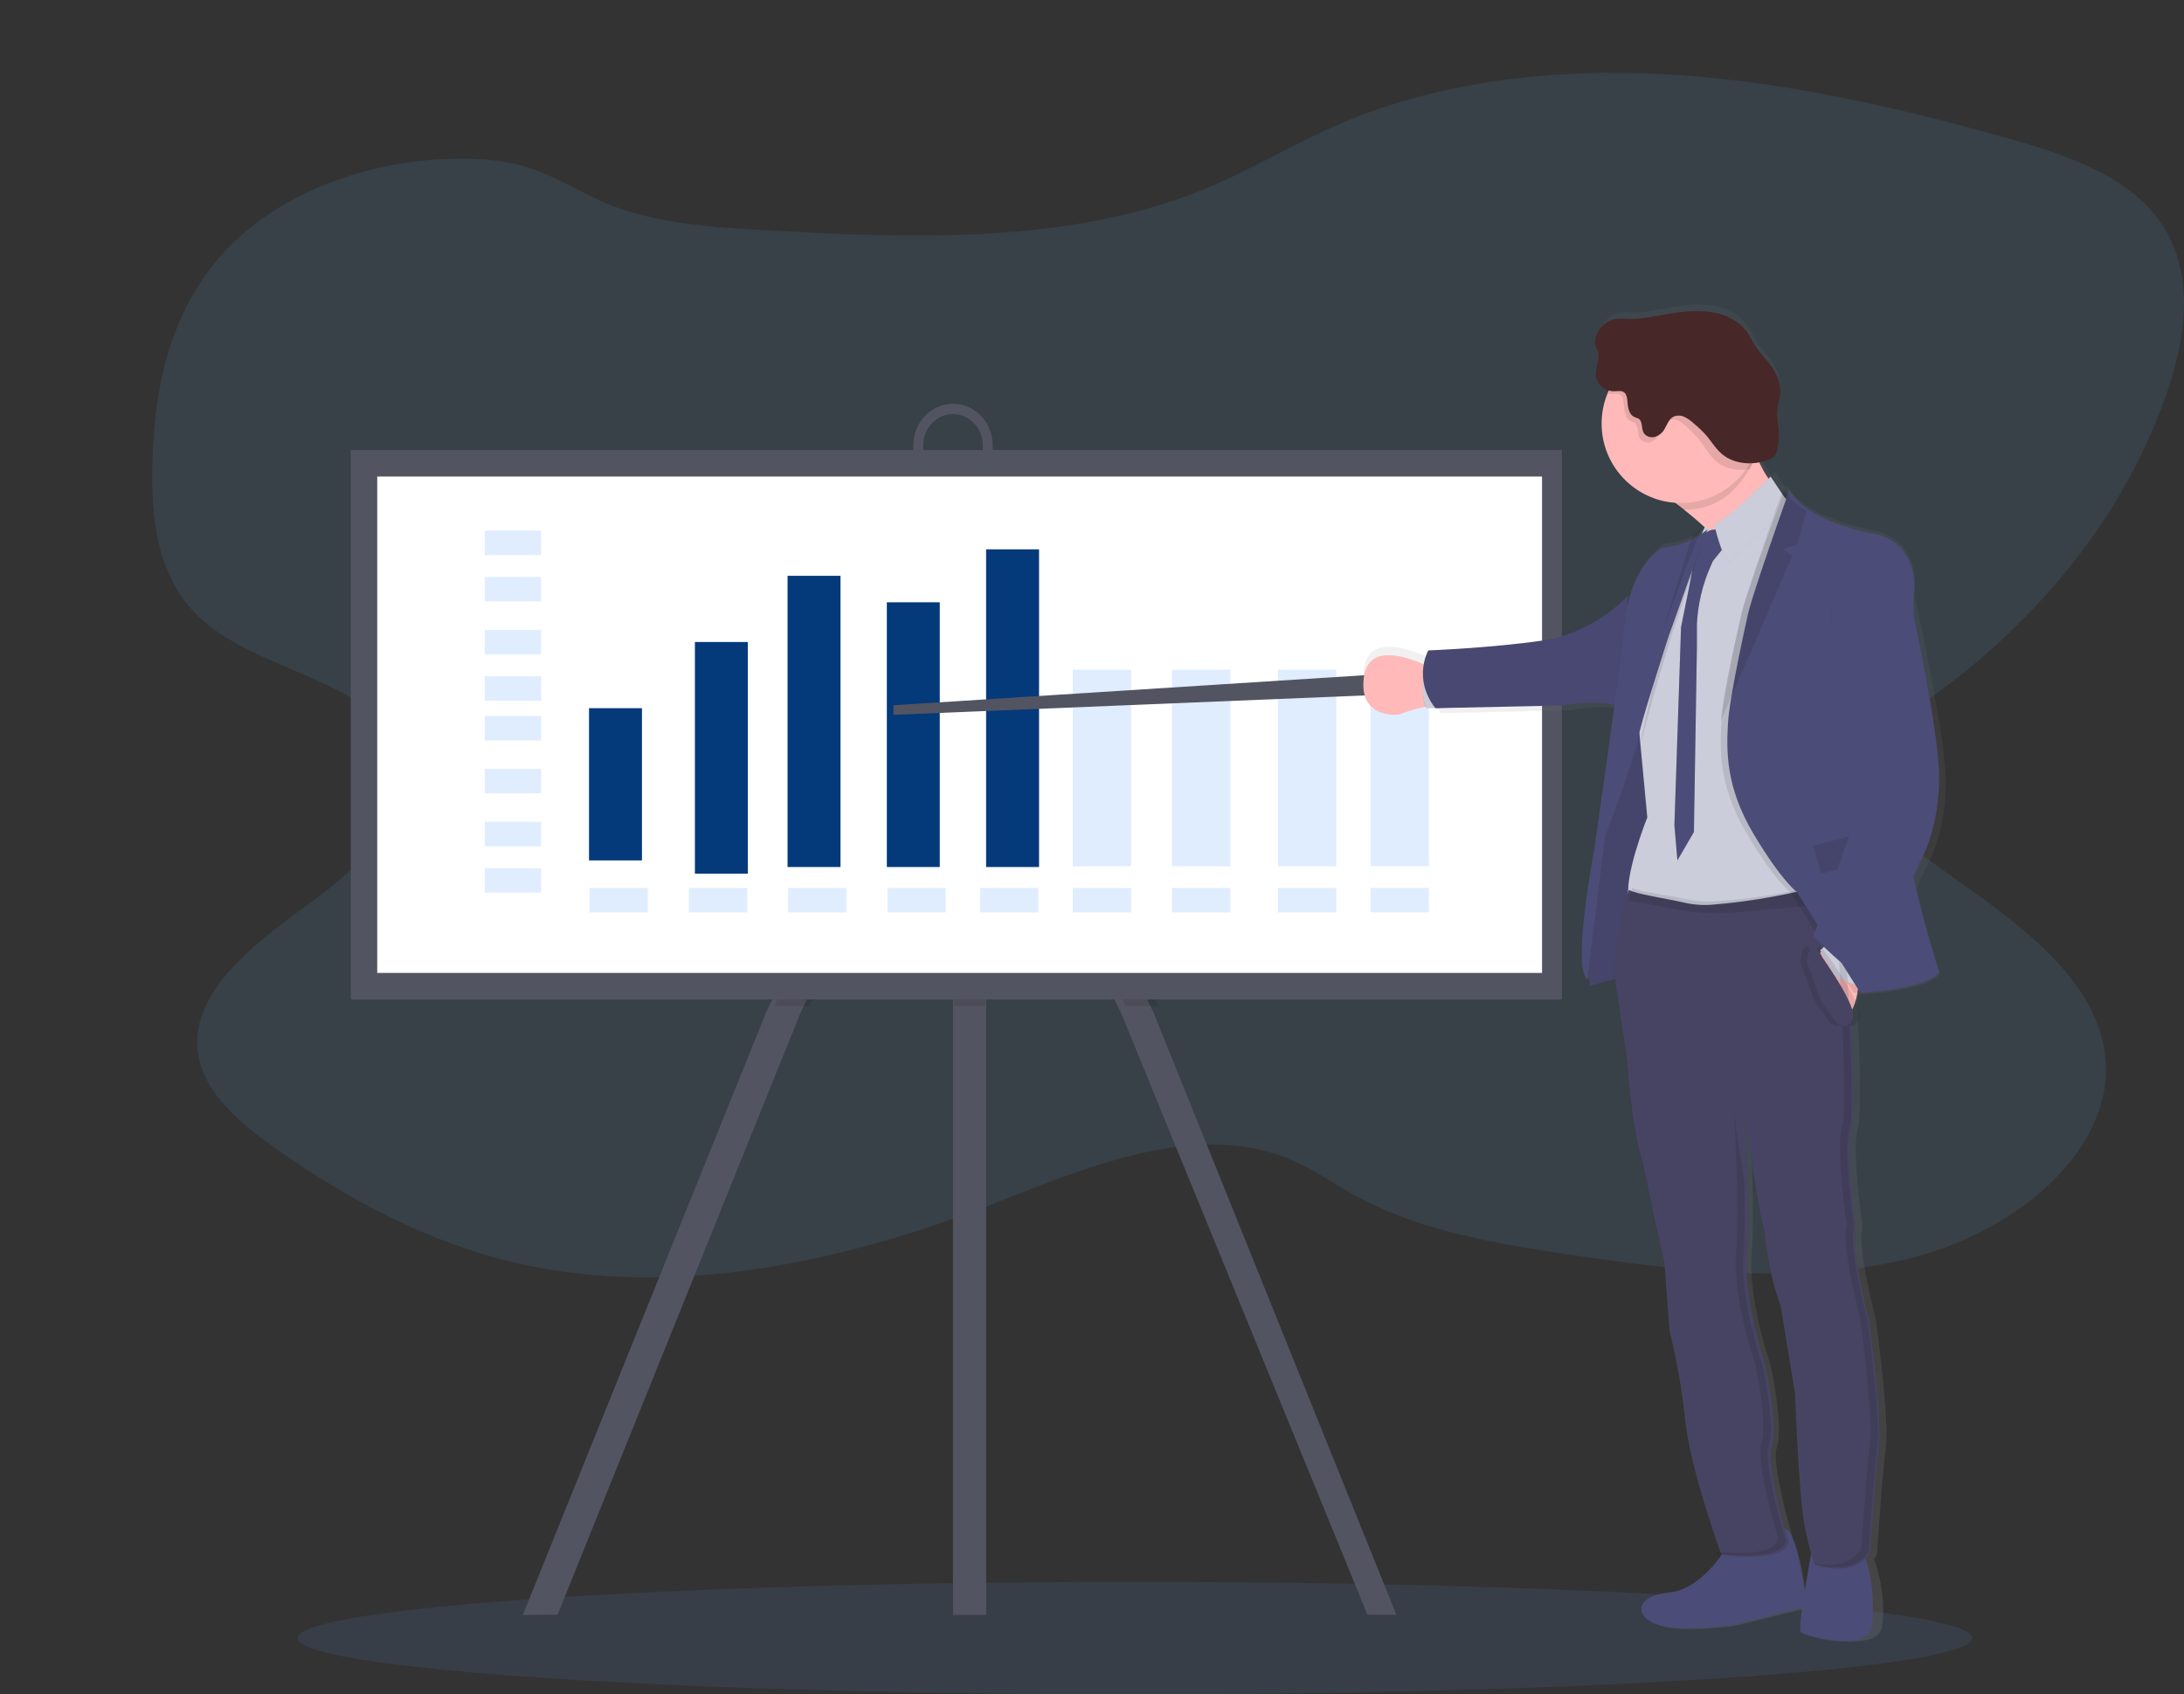 <?xml version="1.0" encoding="UTF-8"?>
<svg width="330px" height="256px" viewBox="0 0 330 256" version="1.1" xmlns="http://www.w3.org/2000/svg" xmlns:xlink="http://www.w3.org/1999/xlink">
    <rect x="0" y="0" width="330" height="256" fill="#333333" stroke="none"/>
    <title>s5-pic</title>
    <defs>
        <linearGradient x1="49.99%" y1="100.007%" x2="49.99%" y2="-0.002%" id="linearGradient-1">
            <stop stop-color="#808080" stop-opacity="0.25" offset="0%"></stop>
            <stop stop-color="#808080" stop-opacity="0.12" offset="54%"></stop>
            <stop stop-color="#808080" stop-opacity="0.1" offset="100%"></stop>
        </linearGradient>
    </defs>
    <g id="页面-1" stroke="none" stroke-width="1" fill="none" fill-rule="evenodd">
        <g id="首页" transform="translate(-1069, -3151)">
            <g id="编组" transform="translate(0, 2412)">
                <g id="S5" transform="translate(0, 541)">
                    <g id="s5-pic" transform="translate(1070, 199)">
                        <ellipse id="椭圆形" fill="#63A6FF" fill-rule="nonzero" opacity="0.1" cx="170.5" cy="246.5" rx="126.5" ry="8.5"></ellipse>
                        <path d="M32,38.053 C24.109,47.318 22.112,59.062 22.004,70.323 C21.927,78.263 23.009,86.876 29.619,92.732 C38.319,100.436 55.022,101.955 59.332,111.8 C63.154,120.548 54.26,129.35 45.716,135.524 C37.172,141.699 27.361,149.259 28.957,158.452 C29.969,164.323 35.517,168.931 41.05,172.8 C51.57,180.171 63.395,186.62 76.726,189.757 C100.912,195.442 127.035,189.557 149.698,180.646 C163.649,175.162 179.847,168.43 193.701,174.071 C197.358,175.56 200.463,177.81 203.835,179.673 C213.641,185.06 225.616,187.045 237.271,188.728 C254.353,191.205 272.306,193.272 288.765,188.805 C305.224,184.338 319.449,171.273 316.929,157.338 C314.553,144.211 299.429,135.654 287.377,126.687 C283.126,123.524 278.798,119.331 279.856,114.728 C280.697,111.078 284.655,108.536 288.183,106.177 C306.753,93.693 320.401,76.459 326.676,57.561 C329.639,48.645 330.709,38.372 324.097,30.853 C318.764,24.788 309.623,21.875 300.929,19.477 C284.796,15.028 268.26,11.269 251.293,10.254 C234.325,9.24 216.796,11.174 201.733,17.593 C194.509,20.675 187.961,24.732 180.667,27.698 C159.956,36.119 135.553,34.987 112.455,33.657 C104.202,33.182 95.575,32.339 88.41,28.724 C82.236,25.605 78.708,23.37 71.063,23.022 C56.08,22.341 40.58,27.963 32,38.053 Z" id="路径" fill="#63C7FF" fill-rule="nonzero" opacity="0.1"></path>
                        <polygon id="路径" fill="#535461" fill-rule="nonzero" points="144 102.109 143.682 102.773 141.618 107.059 119.975 151.987 83.249 242.959 78 243 114.746 151.987 139.787 100 141.618 100.916 143.682 101.948"></polygon>
                        <polygon id="路径" fill="#535461" fill-rule="nonzero" points="210 243 205.618 242.959 168.367 151.987 146.994 108.238 144.326 102.773 144 102.109 144.326 101.948 146.994 100.632 148.276 100 173.292 151.987"></polygon>
                        <rect id="矩形" fill="#535461" fill-rule="nonzero" x="143" y="87" width="5" height="156"></rect>
                        <path d="M142.999,60 C139.688,60.003 137.005,62.823 137.001,66.303 L137.001,68.555 C136.954,70.841 138.086,72.974 139.962,74.132 C141.838,75.289 144.162,75.289 146.038,74.132 C147.914,72.974 149.046,70.841 148.999,68.555 L148.999,66.303 C148.994,62.823 146.31,60.003 142.999,60 L142.999,60 Z M147.497,68.546 C147.497,71.159 145.482,73.277 142.996,73.277 C140.51,73.277 138.494,71.159 138.494,68.546 L138.494,66.294 C138.494,63.681 140.51,61.563 142.996,61.563 C145.482,61.563 147.497,63.681 147.497,66.294 L147.497,68.546 Z" id="形状" fill="#535461" fill-rule="nonzero"></path>
                        <polygon id="路径" fill="#000000" fill-rule="nonzero" opacity="0.1" points="174 151 169.101 151 147.843 107.392 147.843 151 143.108 151 143.108 106.217 121.275 151 116 151 141.26 99.181 143.108 100.093 143.108 87 147.843 87 147.843 99.81 149.119 99.181"></polygon>
                        <path d="M148.999,67 L148.999,68.914 C149.046,71.072 147.914,73.087 146.038,74.18 C144.162,75.273 141.838,75.273 139.962,74.18 C138.086,73.087 136.954,71.072 137.001,68.914 L137.001,67 L138.5,67 L138.5,68.914 C138.5,71.381 140.515,73.382 143.001,73.382 C145.488,73.382 147.503,71.381 147.503,68.914 L147.503,67 L148.999,67 Z" id="路径" fill="#000000" fill-rule="nonzero" opacity="0.1"></path>
                        <rect id="矩形" fill="#535461" fill-rule="nonzero" x="52" y="67" width="183" height="83"></rect>
                        <rect id="矩形" fill="#FFFFFF" fill-rule="nonzero" x="56" y="71" width="176" height="75"></rect>
                        <g id="编组" opacity="0.2" transform="translate(72, 79)" fill="#63A6FF" fill-rule="nonzero">
                            <rect id="矩形" x="0.246" y="0.171" width="8.517" height="3.694"></rect>
                        </g>
                        <g id="编组" opacity="0.2" transform="translate(72, 86)" fill="#63A6FF" fill-rule="nonzero">
                            <rect id="矩形" x="0.246" y="0.174" width="8.517" height="3.694"></rect>
                        </g>
                        <g id="编组" opacity="0.2" transform="translate(72, 94)" fill="#63A6FF" fill-rule="nonzero">
                            <rect id="矩形" x="0.246" y="0.174" width="8.517" height="3.694"></rect>
                        </g>
                        <g id="编组" opacity="0.2" transform="translate(72, 101)" fill="#63A6FF" fill-rule="nonzero">
                            <rect id="矩形" x="0.246" y="0.174" width="8.517" height="3.694"></rect>
                        </g>
                        <g id="编组" opacity="0.2" transform="translate(72, 107)" fill="#63A6FF" fill-rule="nonzero">
                            <rect id="矩形" x="0.246" y="0.177" width="8.517" height="3.694"></rect>
                        </g>
                        <g id="编组" opacity="0.2" transform="translate(72, 115)" fill="#63A6FF" fill-rule="nonzero">
                            <rect id="矩形" x="0.246" y="0.177" width="8.517" height="3.694"></rect>
                        </g>
                        <g id="编组" opacity="0.2" transform="translate(72, 123)" fill="#63A6FF" fill-rule="nonzero">
                            <rect id="矩形" x="0.246" y="0.177" width="8.517" height="3.694"></rect>
                        </g>
                        <g id="编组" opacity="0.2" transform="translate(72, 130)" fill="#63A6FF" fill-rule="nonzero">
                            <rect id="矩形" x="0.246" y="0.177" width="8.517" height="3.694"></rect>
                        </g>
                        <g id="编组" opacity="0.2" transform="translate(88, 133)" fill="#63A6FF" fill-rule="nonzero">
                            <rect id="矩形" x="0.084" y="0.16" width="8.811" height="3.694"></rect>
                        </g>
                        <g id="编组" opacity="0.2" transform="translate(103, 133)" fill="#63A6FF" fill-rule="nonzero">
                            <rect id="矩形" x="0.087" y="0.16" width="8.811" height="3.694"></rect>
                        </g>
                        <g id="编组" opacity="0.2" transform="translate(118, 133)" fill="#63A6FF" fill-rule="nonzero">
                            <rect id="矩形" x="0.087" y="0.16" width="8.811" height="3.694"></rect>
                        </g>
                        <g id="编组" opacity="0.2" transform="translate(133, 133)" fill="#63A6FF" fill-rule="nonzero">
                            <rect id="矩形" x="0.09" y="0.16" width="8.811" height="3.694"></rect>
                        </g>
                        <g id="编组" opacity="0.2" transform="translate(147, 133)" fill="#63A6FF" fill-rule="nonzero">
                            <rect id="矩形" x="0.09" y="0.16" width="8.811" height="3.694"></rect>
                        </g>
                        <g id="编组" opacity="0.2" transform="translate(161, 133)" fill="#63A6FF" fill-rule="nonzero">
                            <rect id="矩形" x="0.093" y="0.16" width="8.811" height="3.694"></rect>
                        </g>
                        <g id="编组" opacity="0.2" transform="translate(176, 133)" fill="#63A6FF" fill-rule="nonzero">
                            <rect id="矩形" x="0.093" y="0.16" width="8.811" height="3.694"></rect>
                        </g>
                        <g id="编组" opacity="0.2" transform="translate(192, 133)" fill="#63A6FF" fill-rule="nonzero">
                            <rect id="矩形" x="0.096" y="0.16" width="8.811" height="3.694"></rect>
                        </g>
                        <g id="编组" opacity="0.2" transform="translate(206, 133)" fill="#63A6FF" fill-rule="nonzero">
                            <rect id="矩形" x="0.096" y="0.16" width="8.811" height="3.694"></rect>
                        </g>
                        <rect id="矩形" fill="#043A7A" fill-rule="nonzero" x="88" y="106" width="8" height="23"></rect>
                        <rect id="矩形" fill="#043A7A" fill-rule="nonzero" x="104" y="96" width="8" height="35"></rect>
                        <rect id="矩形" fill="#043A7A" fill-rule="nonzero" x="118" y="86" width="8" height="44"></rect>
                        <rect id="矩形" fill="#043A7A" fill-rule="nonzero" x="133" y="90" width="8" height="40"></rect>
                        <rect id="矩形" fill="#043A7A" fill-rule="nonzero" x="148" y="82" width="8" height="48"></rect>
                        <g id="编组" opacity="0.2" transform="translate(161, 100)" fill="#63A6FF" fill-rule="nonzero">
                            <rect id="矩形" x="0.093" y="0.181" width="8.811" height="29.706"></rect>
                        </g>
                        <g id="编组" opacity="0.2" transform="translate(176, 100)" fill="#63A6FF" fill-rule="nonzero">
                            <rect id="矩形" x="0.093" y="0.181" width="8.811" height="29.706"></rect>
                        </g>
                        <g id="编组" opacity="0.2" transform="translate(192, 100)" fill="#63A6FF" fill-rule="nonzero">
                            <rect id="矩形" x="0.096" y="0.181" width="8.811" height="29.706"></rect>
                        </g>
                        <g id="编组" opacity="0.2" transform="translate(206, 100)" fill="#63A6FF" fill-rule="nonzero">
                            <rect id="矩形" x="0.096" y="0.181" width="8.811" height="29.706"></rect>
                        </g>
                        <polygon id="路径" fill="#535461" fill-rule="nonzero" points="205.477 101 134 105.556 134 107 207 104"></polygon>
                        <path d="M290.089,129.957 C290.089,129.957 293.825,123.813 292.832,114.174 C291.84,104.535 288.248,88.935 288.248,88.935 C288.248,88.935 289.807,80.195 281.349,78.967 C281.349,78.967 276.092,77.989 272.333,75.625 C270.935,74.744 269.746,73.678 269.103,72.394 C269.103,72.394 269.053,72.538 268.956,72.802 C268.873,72.67 268.796,72.534 268.727,72.394 C268.727,72.394 268.706,72.447 268.674,72.541 L267.238,70.303 C267.238,70.303 267.041,70.512 266.709,70.855 C266.131,70.026 265.64,69.141 265.241,68.212 C265.598,68.126 265.948,68.014 266.289,67.877 C266.615,67.769 266.909,67.582 267.144,67.331 C267.35,67.045 267.483,66.714 267.531,66.365 C267.76,65.248 267.826,64.105 267.725,62.97 C267.646,62.089 267.467,61.208 267.528,60.312 C267.593,59.357 267.931,58.435 267.978,57.478 C268.06,55.792 267.223,54.189 266.189,52.852 C265.573,52.056 264.879,51.316 264.345,50.465 C263.881,49.724 263.543,48.908 263.044,48.188 C261.869,46.514 259.91,45.528 257.902,45.178 C255.893,44.829 253.825,45.046 251.813,45.378 C250.051,45.672 248.289,46.097 246.527,46.2 C244.988,46.288 243.734,45.768 242.325,46.788 C241.38,47.484 240.782,48.555 240.686,49.724 C240.663,49.921 240.678,50.121 240.73,50.312 C240.813,50.51 240.911,50.701 241.024,50.885 C241.649,52.118 240.698,53.584 240.821,54.961 C240.976,56.215 241.973,57.198 243.229,57.334 C243.173,57.451 243.112,57.566 243.059,57.686 C241.477,61.261 241.706,65.378 243.675,68.755 C245.645,72.132 249.115,74.358 253.006,74.741 L253.552,75.161 C254.786,76.115 256.172,77.258 257.508,78.5 L257.482,78.521 L257.264,78.397 C256.857,78.719 256.43,79.013 255.984,79.278 C254.747,80.036 252.753,81.02 250.51,81.131 C250.51,81.131 246.492,83.261 245.109,90.283 C243.123,92.062 238.874,95.275 233.259,96.112 C225.367,97.287 215.638,97.672 215.638,97.672 C215.638,97.672 215.558,97.813 215.447,98.071 L214.548,97.907 C214.548,97.907 214.548,98.015 214.51,98.2 L214.157,98.042 C211.37,96.823 205.802,95.046 205.097,99.942 C204.152,106.509 210.413,105.754 210.413,105.754 C211.651,105.284 212.92,104.898 214.21,104.6 L214.56,104.532 C214.619,104.704 214.702,104.866 214.806,105.014 L215.658,105.014 C215.954,105.626 216.311,106.207 216.724,106.747 L236.571,106.312 C236.571,106.312 239.963,105.572 243.094,106.042 C241.728,116.251 240.116,127.446 240.116,127.446 C240.116,127.446 236.739,145.176 239.103,147.029 C240.475,146.571 241.874,146.197 243.291,145.907 C243.312,147.003 243.428,148.094 243.637,149.17 L245.15,159.07 C245.15,159.07 245.737,169.185 247.702,175.223 L249.435,183.476 L250.885,189.714 L251.702,200.301 C252.823,204.786 253.634,209.343 254.128,213.94 C254.894,221.053 259.056,232.548 259.611,234.06 C258.189,236.072 255.27,239.485 251.608,239.837 C246.38,240.342 246.254,243.494 249.907,244.627 C253.561,245.761 261.25,244.627 261.25,244.627 L272.092,241.946 C271.766,243.946 271.596,245.526 271.834,245.696 C272.527,246.201 283.05,248.927 283.428,244.563 C283.458,244.202 283.484,243.853 283.508,243.514 C283.664,240.718 283.291,237.918 282.406,235.261 C282.321,235 282.245,234.736 282.177,234.471 C282.333,234.297 282.477,234.111 282.606,233.916 C282.606,233.916 283.364,222.134 283.931,217.91 C283.975,217.573 284.004,217.162 284.019,216.698 C284.28,211.634 282.433,198.316 282.433,198.316 C282.433,198.316 280.151,189.652 280.236,185.669 C280.249,185.339 280.305,185.011 280.404,184.694 C280.404,184.694 280.404,184.615 280.374,184.483 C280.374,184.427 280.401,184.368 280.418,184.316 C280.418,184.316 279.261,176.386 279.423,171.669 C279.445,170.966 279.544,170.267 279.716,169.584 C279.9,168.688 279.993,167.776 279.995,166.862 C280.142,163.631 279.972,158.051 279.737,152.818 C279.763,152.729 279.79,152.641 279.81,152.539 C279.858,152.122 279.808,151.7 279.666,151.305 C279.649,150.967 279.634,150.633 279.616,150.301 C279.713,149.969 279.793,149.616 279.863,149.252 L280.016,149.252 L280.016,149.273 C280.016,149.273 289.889,148.8 292.16,146.154 C292.16,146.154 289.866,139.026 288.594,133.232 L290.089,129.957 Z M247.54,107.786 L247.385,107.731 C247.634,106.85 247.931,105.825 248.266,104.75 C247.981,105.913 247.734,106.97 247.54,107.786 Z M257.561,78.567 L257.605,78.609 L257.558,78.582 L257.561,78.567 Z M269.896,231.438 C269.364,229.608 267.252,222.148 267.32,218.592 C267.335,218.283 267.389,217.977 267.481,217.681 C267.677,217.037 267.776,216.367 267.775,215.693 C267.987,211.981 266.565,205.329 266.565,205.329 C266.565,205.329 263.385,196.357 263.628,189.232 C263.628,189.053 263.649,188.874 263.661,188.694 C263.714,188.019 263.755,187.288 263.784,186.515 L263.784,186.501 C263.904,183.749 263.878,180.436 263.799,177.346 L263.781,177.232 C263.672,173.141 263.47,169.458 263.385,168.001 C263.678,170.107 265.558,183.214 266.368,185.358 C266.368,185.358 266.812,191.405 268.827,196.518 L271.035,209.811 C271.035,209.811 271.602,225.629 272.545,230.101 C272.967,232.093 273.326,233.435 273.593,234.31 C273.211,236.093 272.594,239.079 272.18,241.552 C271.937,239.94 271.079,233.796 269.898,231.438 L269.896,231.438 Z" id="形状" fill="url(#linearGradient-1)" fill-rule="nonzero"></path>
                        <path d="M260.26,232.204 C260.26,232.204 256.514,239.084 251.247,239.598 C245.98,240.112 245.855,243.327 249.534,244.485 C253.214,245.643 260.958,244.485 260.958,244.485 L272,241.721 C272,241.721 270.666,230.659 268.89,230.081 C267.115,229.503 260.26,232.204 260.26,232.204 Z" id="路径" fill="#4C4C78" fill-rule="nonzero"></path>
                        <path d="M273.035,231.832 C273.035,231.832 270.455,245.085 271.105,245.623 C271.756,246.161 281.541,249.035 281.894,244.417 C281.921,244.029 281.946,243.658 281.968,243.303 C282.113,240.333 281.765,237.359 280.943,234.536 C280.667,233.592 280.474,232.582 280.545,231.832 C280.708,229.959 273.035,231.832 273.035,231.832 Z" id="路径" fill="#4C4C78" fill-rule="nonzero"></path>
                        <path d="M270,75.312 C270,75.312 261.486,96.443 263.001,89.656 C264.003,85.161 257.523,79.189 253.042,75.68 C250.762,73.883 249,72.741 249,72.741 C249,72.741 264.985,53.911 263.852,62.034 C263.541,64.259 263.843,66.528 264.724,68.591 C266.489,72.828 270,75.312 270,75.312 Z" id="路径" fill="#FFB9B9" fill-rule="nonzero"></path>
                        <path d="M216,105.711 C215.556,105.596 214.831,105.67 214.08,105.831 C212.808,106.127 211.558,106.508 210.338,106.974 C210.338,106.974 204.164,107.723 205.096,101.214 C205.788,96.362 211.278,98.124 214.028,99.329 C214.963,99.743 215.582,100.089 215.582,100.089 L216,105.711 Z" id="路径" fill="#FFB9B9" fill-rule="nonzero"></path>
                        <path d="M217,105.87 C216.411,105.747 215.449,105.826 214.452,106 C213.56,104.166 214.239,99.819 214.382,99 C215.623,99.446 216.445,99.819 216.445,99.819 L217,105.87 Z" id="路径" fill="#000000" fill-rule="nonzero" opacity="0.1"></path>
                        <path d="M216.383,99.292 L214.376,99 C214.376,99 213.348,104.542 214.691,106 L217,106 L216.383,99.292 Z" id="路径" fill="#CBCDDA" fill-rule="nonzero"></path>
                        <path d="M248.738,109.136 C248.738,109.136 243.946,106.114 243.373,109.928 C242.8,113.742 242.046,120.258 242.046,120.258 L240.718,128.553 L239,145.172 L239.241,148 C239.241,148 244.345,146.189 245.542,146.825 C246.739,147.462 247.714,139.834 247.714,139.834 L249.699,131.952 L250,115.237 L248.738,109.136 Z" id="路径" fill="#4C4C78" fill-rule="nonzero"></path>
                        <path d="M248.738,109.136 C248.738,109.136 243.946,106.114 243.373,109.928 C242.8,113.742 242.046,120.258 242.046,120.258 L240.718,128.553 L239,145.172 L239.241,148 C239.241,148 244.345,146.189 245.542,146.825 C246.739,147.462 247.714,139.834 247.714,139.834 L249.699,131.952 L250,115.237 L248.738,109.136 Z" id="路径" fill="#000000" fill-rule="nonzero" opacity="0.1"></path>
                        <path d="M245,89 C245,89 239.892,94.637 232.138,95.772 C224.383,96.906 214.815,97.273 214.815,97.273 C214.815,97.273 212.401,101.5 215.883,106 L235.393,105.578 C235.393,105.578 239.712,104.661 243.058,105.578 L245,89 Z" id="路径" fill="#4C4C78" fill-rule="nonzero"></path>
                        <path d="M245,89 C245,89 239.892,94.637 232.138,95.772 C224.383,96.906 214.815,97.273 214.815,97.273 C214.815,97.273 212.401,101.5 215.883,106 L235.393,105.578 C235.393,105.578 239.712,104.661 243.058,105.578 L245,89 Z" id="路径" fill="#000000" fill-rule="nonzero" opacity="0.05"></path>
                        <g id="编组"></g>
                        <path d="M263.972,68.571 C262.021,72.848 258.628,76 253.708,76 C253.49,76 253.279,76 253.067,75.985 C250.772,74.152 249,72.988 249,72.988 C249,72.988 265.082,53.792 263.942,62.074 C263.59,64.609 263.187,66.668 263.972,68.571 Z" id="路径" fill="#000000" fill-rule="nonzero" opacity="0.1"></path>
                        <path d="M265,63.009 C264.995,69.635 259.62,75.004 252.993,75 C246.367,74.996 240.997,69.622 241,62.995 C241.003,56.368 246.376,50.998 253.003,51 C256.189,50.994 259.246,52.257 261.497,54.511 C263.749,56.765 265.009,59.823 265,63.009 Z" id="路径" fill="#FFB9B9" fill-rule="nonzero"></path>
                        <path d="M273,136.206 C273,136.206 246.15,138.564 245.166,135.154 C244.181,131.744 247.905,122.511 247.905,122.511 L246.692,109.62 L246.648,109.128 C246.648,109.128 250.012,95.182 249.889,94.069 C249.772,93.067 255.303,81.365 256.44,78.972 C256.575,78.695 256.645,78.544 256.645,78.544 L256.859,78.666 L256.953,78.722 L258.268,79.485 L263.463,78.261 L269.724,75 L270.31,110.676 L273,136.206 Z" id="路径" fill="#CBCDDA" fill-rule="nonzero"></path>
                        <path d="M258.805,79.062 C258.805,79.062 256.894,78.562 256.148,80.406 C255.856,81.198 255.509,81.971 255.112,82.72 L254.368,87.002 L253.006,93.765 L252,123.686 L252.454,129 L254.95,124.718 L255.404,96.75 L255.404,93.271 C255.55,90.263 256.254,87.305 257.483,84.537 L257.83,83.752 L260,81.061 L258.805,79.062 Z" id="路径" fill="#000000" fill-rule="nonzero" opacity="0.1"></path>
                        <path d="M258.803,79.062 C258.803,79.062 256.89,78.562 256.146,80.406 C255.854,81.198 255.506,81.971 255.107,82.72 L254.364,87.004 L253.002,93.766 L252,123.684 L252.454,129 L254.949,124.704 L255.403,96.757 L255.403,93.269 C255.552,90.262 256.255,87.305 257.481,84.537 L257.831,83.752 L260,81.064 L258.803,79.062 Z" id="路径" fill="#4C4C78" fill-rule="nonzero"></path>
                        <path d="M266.534,71 C266.534,71 260.227,77.42 258,78.183 C258,78.183 259.114,83.051 260.227,84 C260.227,84 266.845,77.521 268.017,76.996 L269,74.688 L266.534,71 Z" id="路径" fill="#000000" fill-rule="nonzero" opacity="0.1"></path>
                        <path d="M266.534,71 C266.534,71 260.227,77.42 258,78.183 C258,78.183 259.114,83.051 260.227,84 C260.227,84 266.845,77.521 268.017,76.996 L269,74.69 L266.534,71 Z" id="路径" fill="#CBCDDA" fill-rule="nonzero"></path>
                        <path d="M257,79 L256.938,79.18 L254.974,84.773 L251.462,95.324 C251.462,95.324 251.431,95.432 251.368,95.624 C250.786,97.546 247.658,107.971 247.042,111 L247,110.493 C247,110.493 250.244,96.129 250.125,94.982 C250.012,93.949 255.347,81.897 256.443,79.432 C256.619,79.306 256.754,79.198 256.847,79.117 L257,79 Z" id="路径" fill="#000000" fill-rule="nonzero" opacity="0.1"></path>
                        <path d="M257,79 L254.872,84.651 L251.187,94.974 C251.187,94.974 251.154,95.079 251.089,95.267 C250.443,97.27 246.758,108.703 246.462,110.794 C246.127,113.091 241.493,125.505 241.493,125.505 L238.846,147 C236.474,145.176 239.842,127.617 239.842,127.617 C239.842,127.617 243.625,101.576 244.52,92.912 C245.415,84.248 250.244,81.717 250.244,81.717 C252.473,81.605 254.483,80.63 255.719,79.881 C256.166,79.616 256.594,79.322 257,79 Z" id="路径" fill="#4C4C78" fill-rule="nonzero"></path>
                        <path d="M282.903,217.671 C282.348,221.876 281.606,233.607 281.606,233.607 C279.009,237.558 273.255,235.425 273.255,235.425 C273.255,235.425 272.639,234.244 271.711,229.776 C270.783,225.308 270.227,209.57 270.227,209.57 L268.06,196.349 C266.083,191.264 265.649,185.241 265.649,185.241 C264.777,182.919 262.679,167.67 262.679,167.67 C262.679,167.67 263.552,181.349 262.991,188.567 C262.429,195.785 265.832,205.498 265.832,205.498 C265.832,205.498 267.752,214.599 266.76,217.423 C265.768,220.247 269.236,231.916 269.236,231.916 C268.945,235.307 259.096,233.926 259.096,233.926 C259.096,233.926 254.463,221.31 253.651,213.716 C253.165,209.141 252.369,204.606 251.269,200.141 L250.466,189.597 L249.041,183.364 L247.342,175.145 C245.422,169.122 244.838,159.05 244.838,159.05 L243.352,149.167 C242.38,144.28 243.642,138.543 244.48,135.541 C244.844,134.24 245.135,133.446 245.135,133.446 C245.987,134.06 250.867,134.78 253.392,135.364 C254.774,135.687 256.195,135.803 257.61,135.707 C263.993,135.192 270.307,134.018 276.455,132.201 C276.871,132.074 277.092,132 277.092,132 L277.223,133.13 L277.531,135.822 L278.081,140.6 C278.081,140.6 279.75,166.077 278.761,169.52 C277.772,172.964 279.442,184.571 279.442,184.571 C278.514,187.325 281.42,198.515 281.42,198.515 C281.42,198.515 283.462,213.466 282.903,217.671 Z" id="路径" fill="#000000" fill-rule="nonzero" opacity="0.1"></path>
                        <path d="M282.903,217.667 C282.348,221.873 281.606,233.605 281.606,233.605 C279.009,237.56 273.255,235.424 273.255,235.424 C273.255,235.424 272.639,234.243 271.711,229.777 C270.783,225.312 270.227,209.565 270.227,209.565 L268.06,196.325 C266.097,191.24 265.649,185.201 265.649,185.201 C264.777,182.878 262.679,167.628 262.679,167.628 C262.679,167.628 263.552,181.308 262.991,188.527 C262.429,195.747 265.832,205.472 265.832,205.472 C265.832,205.472 267.752,214.574 266.76,217.399 C265.768,220.223 269.236,231.897 269.236,231.897 C268.945,235.285 259.096,233.904 259.096,233.904 C259.096,233.904 254.463,221.301 253.651,213.703 C253.165,209.128 252.369,204.591 251.269,200.127 L250.466,189.584 L249.041,183.371 L247.342,175.151 C245.422,169.124 244.838,159.051 244.838,159.051 L243.352,149.166 C242.38,144.278 243.642,138.541 244.48,135.539 C244.844,134.24 245.135,133.446 245.135,133.446 C245.987,134.06 250.867,134.777 253.392,135.362 C254.774,135.686 256.195,135.802 257.61,135.704 C263.993,135.19 270.307,134.015 276.455,132.198 L277.092,132 L277.223,133.127 L277.531,135.822 L278.081,140.601 C278.081,140.601 279.75,166.078 278.761,169.525 C277.772,172.973 279.442,184.578 279.442,184.578 C278.514,187.329 281.42,198.521 281.42,198.521 C281.42,198.521 283.462,213.456 282.903,217.667 Z" id="路径" fill="#474463" fill-rule="nonzero"></path>
                        <path d="M264.988,63.598 C264.992,65.802 264.443,67.968 263.397,69.879 C261.526,70.225 259.534,69.842 258.134,68.545 C257.174,67.659 256.554,66.447 255.73,65.42 C255.196,64.789 254.623,64.195 254.013,63.644 C253.615,63.229 253.159,62.88 252.659,62.611 C252.15,62.341 251.551,62.335 251.036,62.593 C250.375,62.979 250.159,63.841 249.776,64.528 C249.488,65.117 248.995,65.569 248.398,65.788 C247.787,65.993 247.119,65.756 246.752,65.202 C246.346,64.469 246.644,63.325 245.962,62.878 C245.783,62.785 245.597,62.705 245.407,62.639 C244.53,62.221 244.427,60.986 244.351,59.974 C244.313,59.477 244.211,58.916 243.813,58.649 C243.415,58.382 242.892,58.517 242.418,58.526 C242.278,58.532 242.138,58.521 242,58.492 C244.302,53.052 249.92,50.042 255.472,51.274 C261.025,52.507 264.998,57.646 265,63.598 L264.988,63.598 Z" id="路径" fill="#000000" fill-rule="nonzero" opacity="0.1"></path>
                        <path d="M241.689,47.772 C240.719,48.457 240.107,49.511 240.01,50.661 C239.987,50.851 240.003,51.044 240.056,51.228 C240.141,51.424 240.242,51.612 240.36,51.792 C240.997,53.004 240.022,54.44 240.147,55.791 C240.322,57.112 241.489,58.105 242.88,58.116 C243.372,58.116 243.912,57.977 244.328,58.233 C244.744,58.488 244.847,59.017 244.887,59.488 C244.966,60.447 245.066,61.619 245.98,62.014 C246.177,62.078 246.37,62.154 246.557,62.241 C247.267,62.665 246.958,63.752 247.38,64.444 C247.76,64.968 248.454,65.194 249.089,64.999 C249.707,64.792 250.218,64.365 250.516,63.807 C250.908,63.153 251.142,62.354 251.828,61.973 C252.362,61.727 252.985,61.732 253.513,61.988 C254.032,62.244 254.506,62.575 254.919,62.97 C255.553,63.492 256.148,64.054 256.702,64.653 C257.558,65.624 258.202,66.772 259.198,67.612 C261.074,69.19 263.947,69.356 266.26,68.446 C266.594,68.339 266.896,68.156 267.138,67.911 C267.349,67.63 267.486,67.304 267.536,66.961 C267.771,65.867 267.838,64.746 267.736,63.633 C267.654,62.761 267.469,61.889 267.533,61.017 C267.596,60.081 267.946,59.177 267.994,58.241 C268.079,56.585 267.22,55.012 266.172,53.702 C265.541,52.92 264.83,52.196 264.284,51.359 C263.807,50.632 263.461,49.833 262.951,49.13 C261.754,47.487 259.738,46.514 257.679,46.174 C255.621,45.834 253.504,46.043 251.443,46.371 C249.645,46.662 247.835,47.075 246.013,47.176 C244.419,47.284 243.135,46.77 241.689,47.772 Z" id="路径" fill="#472727" fill-rule="nonzero"></path>
                        <path d="M256,79 L253.84,84.553 L250.099,94.697 C250.099,94.697 250.066,94.801 250,94.986 L250,95 L254.706,79.86 C255.157,79.601 255.589,79.314 256,79 L256,79 Z" id="路径" fill="#000000" fill-rule="nonzero" opacity="0.1"></path>
                        <path d="M279.993,143.629 C279.993,143.629 280.192,150.319 278.501,152 L274,142.957 L277.776,141 L279.993,143.629 Z" id="路径" fill="#FFB9B9" fill-rule="nonzero"></path>
                        <path d="M291,145.916 C288.775,148.531 279.093,149 279.093,149 L269.509,133.769 C269.509,133.769 267.241,132.181 262.98,125.032 C258.72,117.882 258.859,112.375 259.097,108.263 C259.335,104.15 262.001,92.332 262.001,92.332 C262.417,89.672 268.391,73 268.391,73 C269.018,74.262 270.185,75.317 271.55,76.187 C275.239,78.53 280.388,79.491 280.388,79.491 C288.682,80.706 287.152,89.347 287.152,89.347 C287.152,89.347 287.245,122.934 286.734,126.953 C286.223,130.972 291,145.916 291,145.916 Z" id="路径" fill="#000000" fill-rule="nonzero" opacity="0.1"></path>
                        <polygon id="路径" fill="#CBCDDA" fill-rule="nonzero" points="280 145.307 279.726 148 276.423 146.655 274 142.582 275.819 141"></polygon>
                        <path d="M280,135.135 L278.228,135.302 L261.142,136.873 C258.398,137.126 255.628,137.001 252.925,136.501 L245,135.044 C245.366,133.861 245.658,133.137 245.658,133.137 C246.515,133.697 251.422,134.35 253.96,134.883 C255.349,135.178 256.778,135.284 258.2,135.195 C264.617,134.726 270.965,133.656 277.146,132 L277.918,132.847 L280,135.135 Z" id="路径" fill="#000000" fill-rule="nonzero" opacity="0.1"></path>
                        <g id="编组" opacity="0.1" transform="translate(244, 132)" fill="#000000" fill-rule="nonzero">
                            <path d="M0.473,1.538 C0.416,1.51 0.36,1.478 0.307,1.444 C0.307,1.444 0.307,1.461 0.29,1.488 L0.473,1.538 Z" id="路径"></path>
                            <path d="M37.165,66.407 C37.165,66.407 34.211,55.235 35.156,52.489 C35.156,52.489 33.46,40.911 34.468,37.464 C35.475,34.017 33.773,8.591 33.773,8.591 L33.215,3.821 L32.902,1.131 L32.772,0.006 L32.122,0.203 L31.72,0.321 L31.77,0.757 L32.083,3.444 L32.642,8.214 C32.642,8.214 34.338,33.648 33.336,37.086 C32.335,40.525 34.025,52.112 34.025,52.112 C33.082,54.861 36.034,66.03 36.034,66.03 C36.034,66.03 38.102,80.943 37.543,85.139 C36.985,89.334 36.223,101.048 36.223,101.048 C34.296,103.932 30.659,103.573 28.836,103.169 L28.869,103.24 C28.869,103.24 34.713,105.373 37.351,101.425 C37.351,101.425 38.105,89.708 38.672,85.516 C39.239,81.323 37.165,66.407 37.165,66.407 Z" id="路径"></path>
                            <path d="M22.277,85.265 C23.282,82.446 21.335,73.36 21.335,73.36 C21.335,73.36 17.881,63.637 18.445,56.446 C18.682,53.444 18.667,49.325 18.566,45.545 C17.766,40.669 16.997,35.233 16.997,35.233 C16.997,35.233 17.884,48.889 17.317,56.092 C16.749,63.296 20.203,73.009 20.203,73.009 C20.203,73.009 22.153,82.092 21.146,84.912 C20.138,87.731 23.654,99.369 23.654,99.369 C23.403,102.079 16.947,101.726 14.386,101.49 L14.483,101.749 C14.483,101.749 24.473,103.128 24.786,99.746 C24.792,99.737 21.273,88.085 22.277,85.265 Z" id="路径"></path>
                        </g>
                        <path d="M292,145.916 C289.778,148.531 280.093,149 280.093,149 L270.51,133.769 C270.51,133.769 268.242,132.181 263.979,125.032 C259.716,117.882 259.861,112.375 260.096,108.263 C260.332,104.15 263,92.332 263,92.332 C263.416,89.672 269.389,73 269.389,73 C270.014,74.262 271.181,75.317 272.549,76.187 C276.237,78.53 281.386,79.491 281.386,79.491 C289.677,80.706 288.146,89.347 288.146,89.347 C288.146,89.347 288.239,122.934 287.728,126.953 C287.217,130.972 292,145.916 292,145.916 Z" id="路径" fill="#4C4C78" fill-rule="nonzero"></path>
                        <path d="M270.551,81.213 L268.374,81.989 L269.823,82.963 L259,108 C259.252,103.93 262.032,92.188 262.032,92.188 C262.465,89.548 268.701,73 268.701,73 C269.353,74.253 270.572,75.3 272,76.163 L270.551,81.213 Z" id="路径" fill="#000000" fill-rule="nonzero" opacity="0.1"></path>
                        <polygon id="路径" fill="#000000" fill-rule="nonzero" opacity="0.1" points="273 126.753 283.609 124 285 128.338 274.159 131"></polygon>
                        <path d="M279.172,81.631 C279.172,81.631 274.31,86.274 276.144,96.623 C277.979,106.971 280.912,118.206 280.912,118.206 L273,140.456 C273,140.456 278.515,146.292 281.226,147 L289.123,129.209 C289.123,129.209 292.816,123.043 291.834,113.367 C290.852,103.69 287.301,88.032 287.301,88.032 C287.301,88.032 287.304,78.502 279.172,81.631 Z" id="路径" fill="#000000" fill-rule="nonzero" opacity="0.1"></path>
                        <path d="M279.178,81.631 C279.178,81.631 274.318,86.274 276.145,96.623 C277.972,106.971 280.906,118.206 280.906,118.206 L273,140.456 C273,140.456 278.511,146.292 281.219,147 L289.126,129.209 C289.126,129.209 292.815,123.043 291.834,113.367 C290.853,103.69 287.304,88.032 287.304,88.032 C287.304,88.032 287.304,78.502 279.178,81.631 Z" id="路径" fill="#4C4C78" fill-rule="nonzero"></path>
                        <path d="M274.199,142.037 C274.199,142.037 280.446,150.413 279.975,152.644 C279.503,154.874 277.671,153.681 277.671,153.681 L275.211,150.413 L273,144.299 C273,144.299 273.217,141.66 274.199,142.037 Z" id="路径" fill="#000000" fill-rule="nonzero" opacity="0.1"></path>
                        <path d="M272.199,142.037 C272.199,142.037 278.433,150.413 277.976,152.644 C277.519,154.874 275.672,153.681 275.672,153.681 L273.209,150.413 L271,144.299 C271,144.299 271.217,141.66 272.199,142.037 Z" id="路径" fill="#000000" fill-rule="nonzero" opacity="0.1"></path>
                        <path d="M273.2,142.037 C273.2,142.037 279.436,150.413 278.976,152.644 C278.515,154.874 276.671,153.681 276.671,153.681 L274.209,150.413 L272,144.299 C272,144.299 272.214,141.66 273.2,142.037 Z" id="路径" fill="#474463" fill-rule="nonzero"></path>
                    </g>
                </g>
            </g>
        </g>
    </g>
</svg>